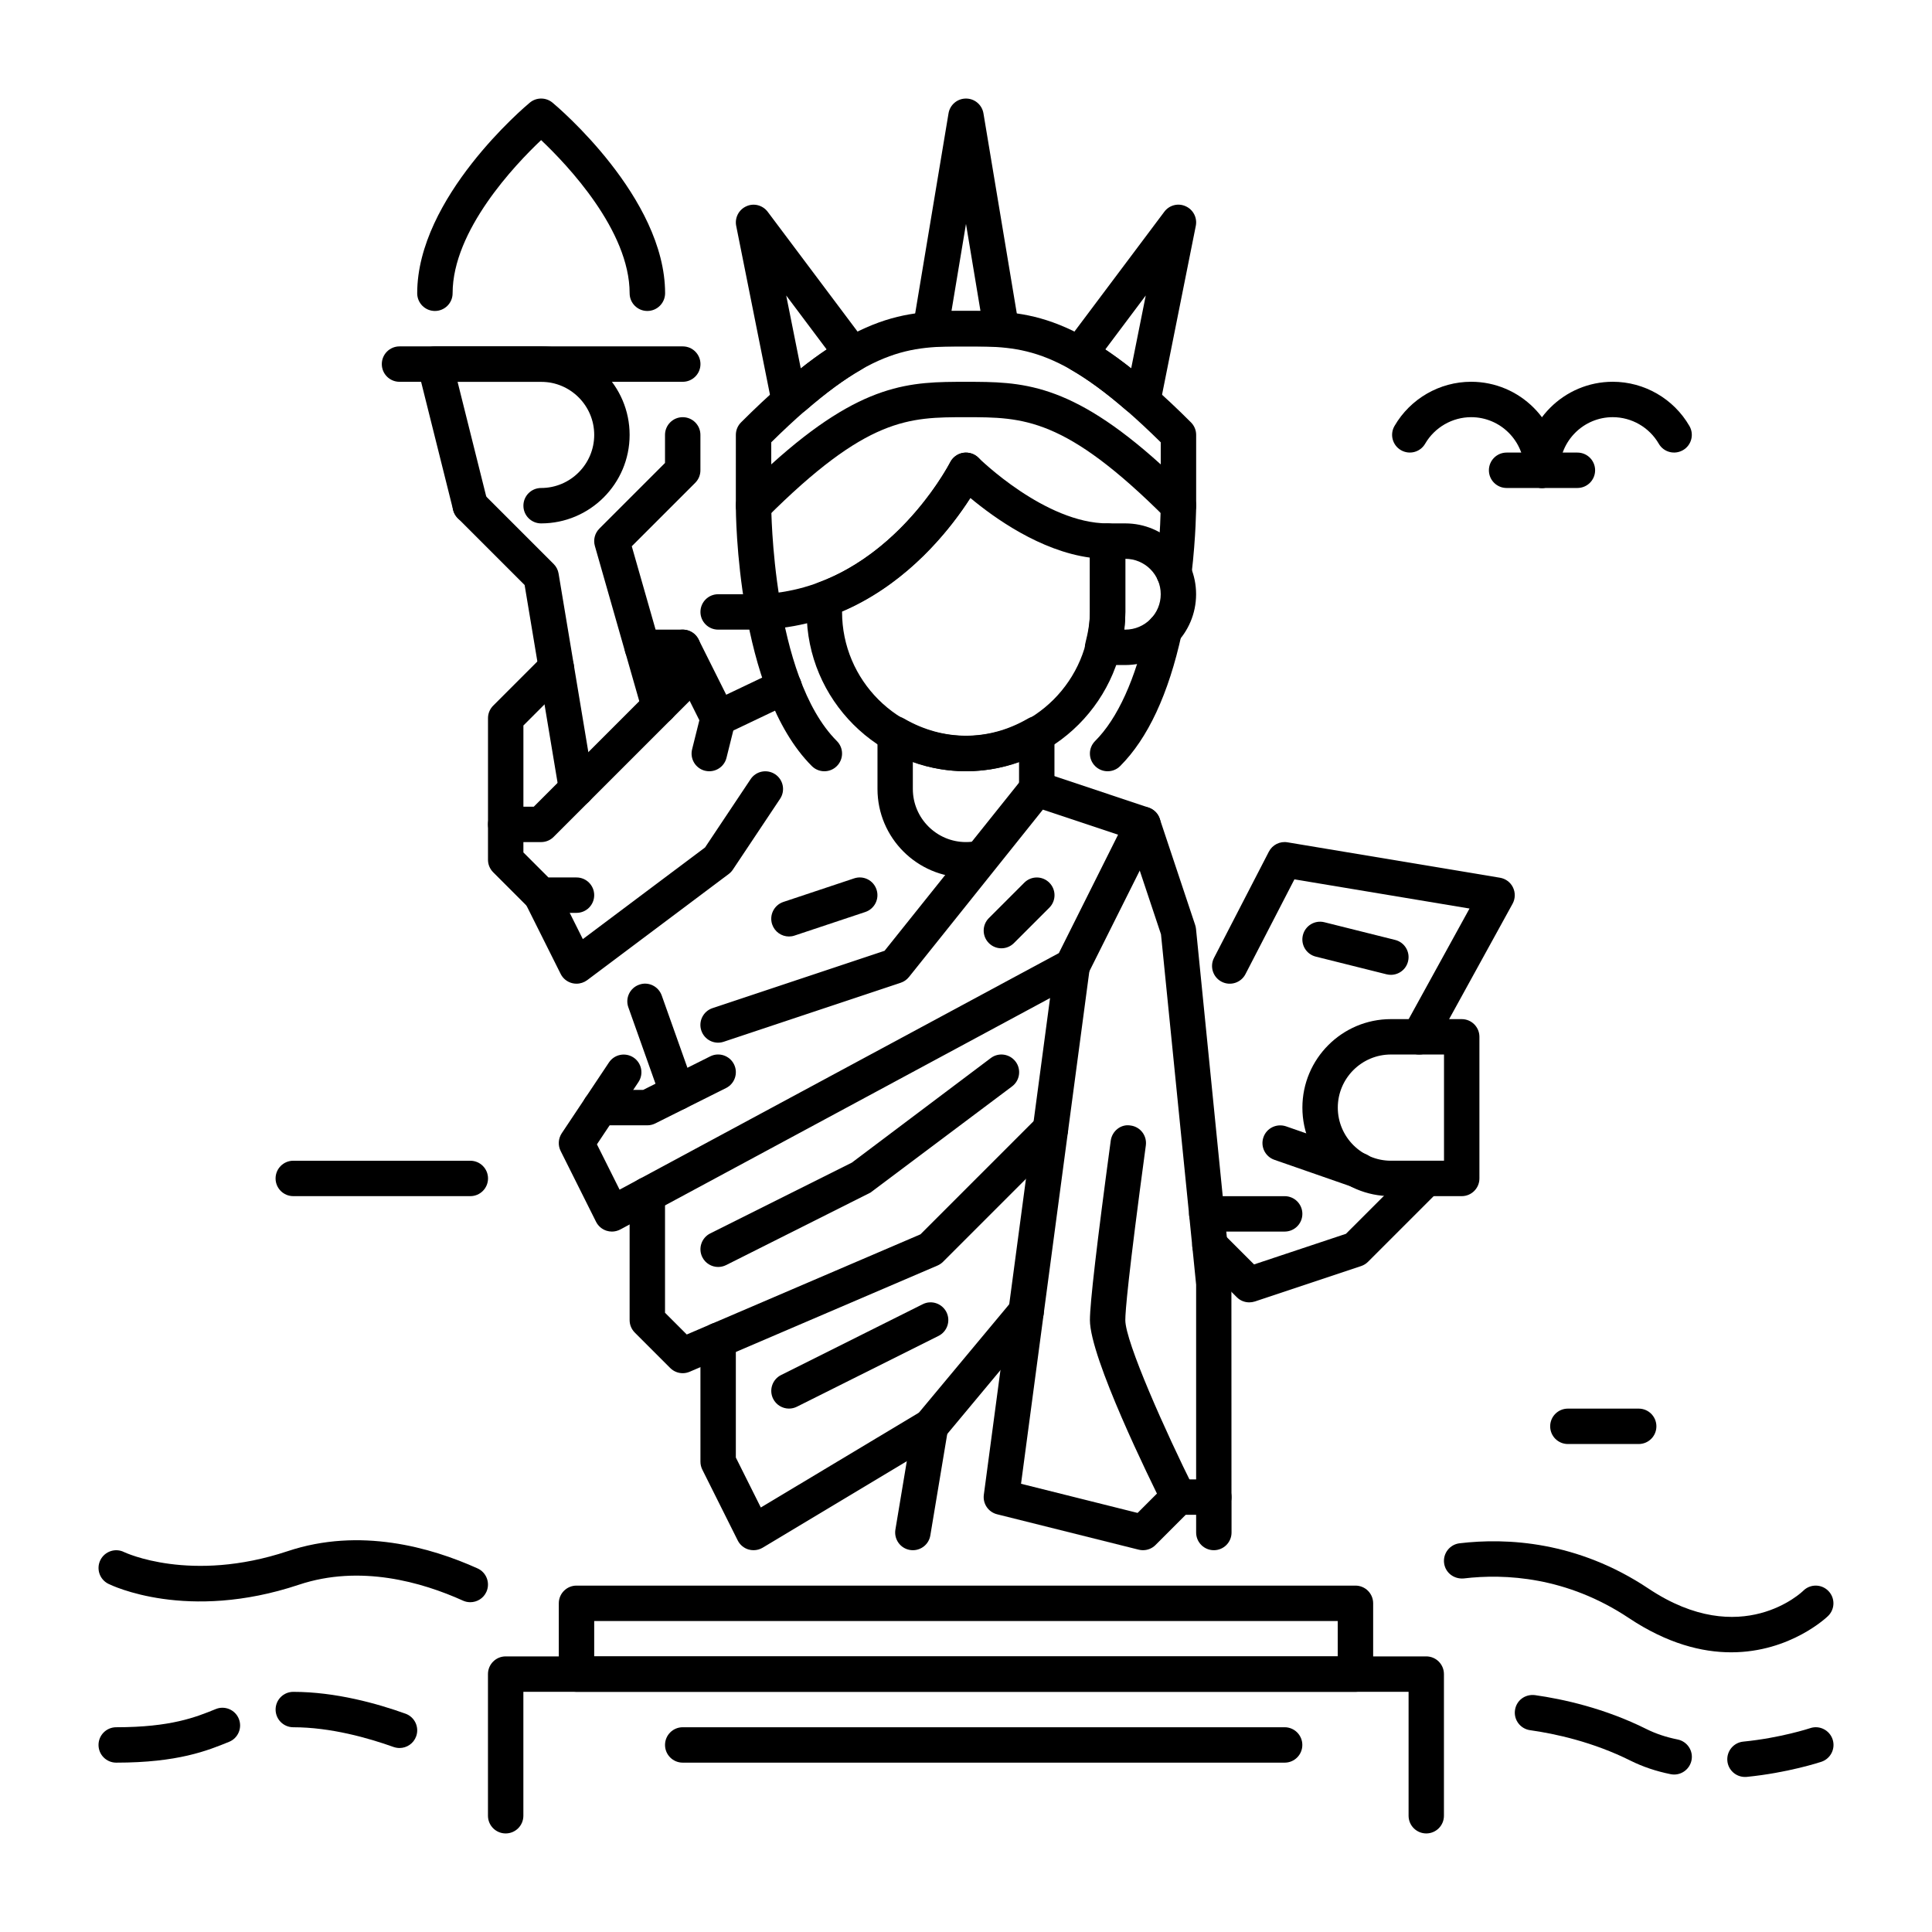 <?xml version="1.0" encoding="UTF-8"?>
<!-- Uploaded to: ICON Repo, www.iconrepo.com, Generator: ICON Repo Mixer Tools -->
<svg fill="#000000" width="800px" height="800px" version="1.1" viewBox="144 144 512 512" xmlns="http://www.w3.org/2000/svg">
 <g>
  <path d="m504.1 458.86c-0.516 0-1.027-0.082-1.543-0.25l-20.844-7.254c-2.445-0.852-3.738-3.527-2.887-5.973 0.852-2.457 3.516-3.715 5.973-2.898l20.844 7.254c2.445 0.852 3.738 3.527 2.887 5.973-0.684 1.941-2.488 3.148-4.43 3.148z"/>
  <path d="m520.09 423.46c-0.766 0-1.543-0.18-2.258-0.578-2.266-1.258-3.098-4.106-1.848-6.383l17.453-31.73-46.402-7.734-12.973 25.117c-1.188 2.297-4.008 3.211-6.32 2.016-2.297-1.188-3.203-4.019-2.016-6.32l14.535-28.148c0.934-1.816 2.938-2.824 4.945-2.477l56.301 9.383c1.5 0.25 2.793 1.207 3.453 2.582 0.66 1.363 0.621 2.969-0.105 4.305l-20.645 37.535c-0.855 1.551-2.461 2.434-4.121 2.434z"/>
  <path d="m315.55 226.41c-2.594 0-4.691-2.098-4.691-4.691 0-16.637-16.52-34.027-23.457-40.59-6.938 6.559-23.457 23.953-23.457 40.59 0 2.594-2.098 4.691-4.691 4.691s-4.691-2.098-4.691-4.691c0-25.367 28.621-49.512 29.84-50.516 1.742-1.449 4.273-1.449 6.016 0 1.219 1.008 29.84 25.148 29.84 50.516-0.016 2.594-2.113 4.691-4.707 4.691z"/>
  <path d="m268.63 282.71c-2.098 0-4.008-1.418-4.543-3.559l-9.383-37.535c-0.355-1.406-0.031-2.887 0.852-4.019 0.891-1.133 2.258-1.805 3.695-1.805h28.148c12.93 0 23.457 10.516 23.457 23.457s-10.527 23.457-23.457 23.457c-2.594 0-4.691-2.098-4.691-4.691s2.098-4.691 4.691-4.691c7.758 0 14.074-6.32 14.074-14.074 0-7.758-6.309-14.062-14.074-14.062h-22.137l7.926 31.707c0.629 2.508-0.902 5.059-3.41 5.688-0.383 0.086-0.77 0.129-1.148 0.129z"/>
  <path d="m324.93 245.18h-75.055c-2.594 0-4.691-2.098-4.691-4.691s2.098-4.691 4.691-4.691h75.066c2.594 0 4.691 2.098 4.691 4.691 0 2.59-2.109 4.691-4.703 4.691z"/>
  <path d="m296.78 357.77c-2.258 0-4.242-1.625-4.617-3.926l-9.133-54.809-17.707-17.707c-1.836-1.836-1.836-4.797 0-6.633 1.836-1.836 4.797-1.836 6.633 0l18.766 18.766c0.691 0.684 1.156 1.586 1.312 2.551l9.383 56.301c0.43 2.562-1.301 4.977-3.863 5.394-0.262 0.043-0.523 0.062-0.773 0.062z"/>
  <path d="m318.69 335.89c-2.047 0-3.926-1.332-4.512-3.402l-4.473-15.641c-0.715-2.488 0.734-5.09 3.223-5.805 2.508-0.734 5.09 0.723 5.805 3.211l4.473 15.641c0.715 2.488-0.734 5.09-3.223 5.805-0.445 0.125-0.875 0.191-1.293 0.191z"/>
  <path d="m314.2 320.24c-2.035 0-3.914-1.332-4.512-3.402l-8.039-28.148c-0.473-1.637-0.012-3.41 1.195-4.609l17.391-17.391v-7.441c0-2.594 2.098-4.691 4.691-4.691s4.691 2.098 4.691 4.691v9.383c0 1.25-0.492 2.434-1.375 3.316l-16.816 16.816 7.285 25.496c0.715 2.488-0.734 5.09-3.223 5.805-0.426 0.125-0.859 0.176-1.289 0.176z"/>
  <path d="m287.4 367.16h-9.383c-2.594 0-4.691-2.098-4.691-4.691v-28.148c0-1.25 0.492-2.434 1.375-3.316l13.402-13.402c1.836-1.836 4.797-1.836 6.633 0 1.836 1.836 1.836 4.797 0 6.633l-12.027 12.027v21.516h2.75l34.785-34.785v-2.75h-4.691c-2.594 0-4.691-2.098-4.691-4.691s2.098-4.691 4.691-4.691h9.383c2.594 0 4.691 2.098 4.691 4.691v9.383c0 1.25-0.492 2.434-1.375 3.316l-37.535 37.535c-0.871 0.883-2.07 1.375-3.316 1.375z"/>
  <path d="m296.78 385.92h-9.383c-1.25 0-2.434-0.492-3.316-1.375l-9.383-9.383c-0.883-0.883-1.375-2.066-1.375-3.316v-9.383c0-2.594 2.098-4.691 4.691-4.691s4.691 2.098 4.691 4.691v7.441l6.633 6.633h7.441c2.594 0 4.691 2.098 4.691 4.691s-2.098 4.691-4.691 4.691z"/>
  <path d="m331.97 348.39c-0.379 0-0.754-0.043-1.145-0.137-2.519-0.629-4.039-3.18-3.41-5.688l1.922-7.695-8.605-17.215c-1.156-2.32-0.219-5.133 2.098-6.297 2.32-1.164 5.133-0.219 6.297 2.098l9.383 18.766c0.504 0.996 0.629 2.152 0.355 3.234l-2.34 9.383c-0.535 2.133-2.445 3.551-4.555 3.551z"/>
  <path d="m456.3 282.71c-1.219 0-2.414-0.473-3.316-1.375-26.773-26.773-37.766-26.773-52.984-26.773s-26.207 0-52.984 26.773c-1.344 1.332-3.359 1.73-5.113 1.02-1.754-0.723-2.898-2.434-2.898-4.336l0.004-18.77c0-1.25 0.492-2.434 1.375-3.316 29.523-29.523 43.473-29.523 59.617-29.523s30.094 0 59.617 29.523c0.883 0.883 1.375 2.066 1.375 3.316v18.766c0 1.898-1.145 3.609-2.898 4.336-0.578 0.242-1.188 0.359-1.793 0.359zm-56.301-37.523c14.609 0 27.426 0 51.609 21.883v-5.856c-25.781-25.414-36.664-25.414-51.609-25.414s-25.832 0-51.609 25.41v5.856c24.184-21.879 36.996-21.879 51.609-21.879z"/>
  <path d="m409.38 235.8h-18.766c-1.375 0-2.688-0.609-3.578-1.66-0.891-1.051-1.281-2.445-1.051-3.801l9.383-56.301c0.375-2.262 2.328-3.922 4.629-3.922 2.297 0 4.25 1.66 4.629 3.926l9.383 56.301c0.23 1.355-0.156 2.75-1.051 3.801-0.891 1.051-2.203 1.656-3.578 1.656zm-13.227-9.383h7.684l-3.84-23.078z"/>
  <path d="m446.91 254.55c-0.723 0-1.449-0.168-2.109-0.504l-1.418-0.715c-0.348-0.18-0.672-0.387-0.957-0.641-5.414-4.672-10.211-8.188-14.664-10.746-1.164-0.672-1.984-1.805-2.258-3.129-0.273-1.312 0.031-2.688 0.84-3.758l26.199-34.93c1.301-1.762 3.664-2.394 5.668-1.469 2.004 0.891 3.117 3.055 2.688 5.195l-9.383 46.918c-0.293 1.438-1.227 2.656-2.539 3.297-0.66 0.332-1.363 0.48-2.066 0.48zm-9.992-17.949c2.203 1.48 4.481 3.137 6.856 5.016l3.863-19.312z"/>
  <path d="m353.08 254.55c-0.703 0-1.418-0.156-2.066-0.473-1.312-0.652-2.246-1.859-2.531-3.297l-9.383-46.918c-0.43-2.141 0.684-4.305 2.688-5.195 1.984-0.922 4.344-0.293 5.668 1.469l26.199 34.93c0.809 1.07 1.113 2.445 0.84 3.758-0.273 1.324-1.09 2.457-2.258 3.129-4.461 2.562-9.258 6.086-14.664 10.758-0.293 0.25-0.629 0.473-0.977 0.66l-1.418 0.703c-0.672 0.32-1.383 0.477-2.098 0.477zm-0.727-32.242 3.863 19.324c2.371-1.879 4.648-3.559 6.856-5.027z"/>
  <path d="m343.7 310.86h-9.383c-2.594 0-4.691-2.098-4.691-4.691s2.098-4.691 4.691-4.691h9.383c34.102 0 51.926-34.605 52.102-34.953 1.164-2.297 3.977-3.242 6.297-2.078 2.309 1.156 3.254 3.969 2.09 6.289-0.809 1.648-20.512 40.125-60.488 40.125z"/>
  <path d="m400 348.39c-23.281 0-42.227-18.945-42.227-42.227v-3.359c0-1.973 1.227-3.727 3.074-4.41 22.891-8.406 34.836-31.645 34.961-31.875 0.684-1.332 1.961-2.277 3.441-2.519 1.48-0.211 3 0.242 4.062 1.312 0.18 0.18 17.656 17.391 34.219 17.391 2.594 0 4.691 2.098 4.691 4.691v18.766c0 23.293-18.945 42.23-42.223 42.23zm-32.844-42.395v0.18c0 18.105 14.738 32.844 32.844 32.844s32.844-14.738 32.844-32.844v-14.402c-13.184-1.793-25.391-10.547-31.699-15.816-5.031 7.828-16.27 22.43-33.988 30.039z"/>
  <path d="m362.46 348.39c-1.195 0-2.402-0.461-3.316-1.375-19.91-19.91-20.141-66.996-20.141-69 0-2.594 2.098-4.691 4.691-4.691s4.691 2.098 4.691 4.691c0 0.453 0.23 45.207 17.391 62.367 1.836 1.836 1.836 4.797 0 6.633-0.914 0.922-2.109 1.375-3.316 1.375z"/>
  <path d="m437.53 348.39c-1.195 0-2.402-0.461-3.316-1.375-1.836-1.836-1.836-4.797 0-6.633 5.973-5.961 10.738-16.48 13.781-30.375 0.547-2.551 3.035-4.144 5.582-3.578 2.531 0.547 4.137 3.055 3.578 5.582-3.473 15.902-8.965 27.68-16.312 35.016-0.906 0.91-2.113 1.363-3.312 1.363z"/>
  <path d="m455.1 300.46c-0.18 0-0.367-0.012-0.555-0.031-2.57-0.305-4.41-2.633-4.113-5.207 1.156-9.793 1.176-17.141 1.176-17.215 0-2.594 2.098-4.691 4.691-4.691s4.691 2.098 4.691 4.691c0 0.324-0.012 7.926-1.238 18.305-0.285 2.394-2.312 4.148-4.652 4.148z"/>
  <path d="m442.22 320.24h-6.023c-1.449 0-2.824-0.672-3.715-1.828-0.891-1.145-1.195-2.633-0.828-4.051 0.797-3.086 1.176-5.699 1.176-8.199v-18.766c0-2.594 2.098-4.691 4.691-4.691h4.691c10.348 0 18.766 8.418 18.766 18.766 0 10.352-8.406 18.77-18.758 18.77zm-0.312-9.383h0.316c5.176 0 9.383-4.207 9.383-9.383 0-5.176-4.207-9.383-9.383-9.383v14.074c-0.004 1.543-0.109 3.098-0.316 4.691z"/>
  <path d="m400 376.54c-12.93 0-23.457-10.516-23.457-23.457v-14.59c0-1.68 0.902-3.234 2.352-4.074 1.457-0.828 3.254-0.828 4.691 0.02 10.41 6.047 22.41 6.047 32.812 0 1.449-0.859 3.242-0.84 4.691-0.02 1.457 0.828 2.352 2.394 2.352 4.074v14.59c0 2.594-2.098 4.691-4.691 4.691s-4.691-2.098-4.691-4.691v-7.199c-9.09 3.336-19.062 3.336-28.148 0v7.199c0 7.758 6.32 14.074 14.074 14.074 0.977 0 1.922-0.094 2.812-0.285 2.531-0.566 5.016 1.082 5.551 3.633 0.535 2.531-1.09 5.016-3.621 5.551-1.504 0.316-3.113 0.484-4.727 0.484z"/>
  <path d="m334.32 339.01c-1.754 0-3.434-0.988-4.242-2.676-1.113-2.34-0.117-5.144 2.227-6.246l17.477-8.324c2.352-1.125 5.144-0.117 6.254 2.215 1.113 2.34 0.117 5.144-2.227 6.246l-17.477 8.324c-0.656 0.312-1.34 0.461-2.012 0.461z"/>
  <path d="m323.52 438.23c-1.93 0-3.738-1.195-4.418-3.129l-8.586-24.16c-0.871-2.434 0.41-5.121 2.856-5.984 2.414-0.902 5.121 0.398 5.992 2.856l8.586 24.16c0.871 2.434-0.41 5.121-2.856 5.984-0.516 0.191-1.051 0.273-1.574 0.273z"/>
  <path d="m531.37 460.99h-18.766c-12.93 0-23.457-10.516-23.457-23.457s10.527-23.457 23.457-23.457h18.766c2.594 0 4.691 2.098 4.691 4.691v37.535c0 2.586-2.098 4.688-4.691 4.688zm-18.766-37.535c-7.758 0-14.074 6.32-14.074 14.074 0 7.758 6.32 14.074 14.074 14.074h14.074v-28.148z"/>
  <path d="m306.16 470.38c-0.473 0-0.957-0.074-1.418-0.219-1.207-0.387-2.215-1.238-2.781-2.371l-9.383-18.766c-0.754-1.5-0.641-3.297 0.293-4.703l12.512-18.766c1.438-2.152 4.344-2.731 6.508-1.301 2.164 1.438 2.738 4.356 1.301 6.508l-11 16.5 6.004 12.008 116.41-62.684 18.105-36.199c1.156-2.309 3.977-3.266 6.297-2.098 2.32 1.164 3.254 3.977 2.098 6.297l-18.762 37.516c-0.43 0.859-1.125 1.574-1.973 2.035l-121.98 65.684c-0.684 0.359-1.449 0.559-2.227 0.559z"/>
  <path d="m409.38 395.31c-1.195 0-2.402-0.461-3.316-1.375-1.836-1.836-1.836-4.797 0-6.633l9.383-9.383c1.836-1.836 4.797-1.836 6.633 0 1.836 1.836 1.836 4.797 0 6.633l-9.383 9.383c-0.914 0.91-2.121 1.375-3.316 1.375z"/>
  <path d="m315.55 442.22h-12.512c-2.594 0-4.691-2.098-4.691-4.691s2.098-4.691 4.691-4.691h11.398l17.781-8.891c2.32-1.164 5.133-0.211 6.297 2.098 1.156 2.32 0.219 5.133-2.098 6.297l-18.766 9.383c-0.652 0.32-1.367 0.496-2.102 0.496z"/>
  <path d="m296.78 404.69c-0.355 0-0.723-0.043-1.082-0.125-1.355-0.324-2.5-1.219-3.117-2.465l-9.383-18.766c-1.156-2.32-0.219-5.133 2.098-6.297 2.332-1.176 5.133-0.219 6.297 2.098l6.863 13.738 32.391-24.289 12.07-18.094c1.426-2.152 4.344-2.738 6.508-1.301 2.164 1.438 2.738 4.356 1.301 6.508l-12.512 18.766c-0.293 0.441-0.66 0.828-1.09 1.156l-37.535 28.148c-0.816 0.594-1.801 0.922-2.809 0.922z"/>
  <path d="m324.93 507.91c-1.219 0-2.414-0.473-3.316-1.375l-9.383-9.383c-0.883-0.883-1.375-2.066-1.375-3.316v-33.199c0-2.594 2.098-4.691 4.691-4.691s4.691 2.098 4.691 4.691v31.258l5.762 5.762 61.926-26.543 31.121-31.121c1.836-1.836 4.797-1.836 6.633 0 1.836 1.836 1.836 4.797 0 6.633l-31.762 31.762c-0.418 0.418-0.922 0.754-1.469 0.996l-65.684 28.148c-0.574 0.242-1.203 0.379-1.836 0.379z"/>
  <path d="m334.32 479.76c-1.723 0-3.379-0.957-4.199-2.594-1.156-2.32-0.219-5.133 2.098-6.297l37.535-18.766 36.82-27.711c2.066-1.562 5.008-1.125 6.57 0.945 1.562 2.066 1.133 5.016-0.934 6.57l-37.535 28.148-38.246 19.207c-0.691 0.34-1.406 0.496-2.109 0.496z"/>
  <path d="m475.07 489.14c-1.227 0-2.426-0.473-3.316-1.375l-10.422-10.422c-1.836-1.836-1.836-4.797 0-6.633 1.836-1.836 4.797-1.836 6.633 0l8.375 8.375 24.352-8.113 17.98-17.98c1.836-1.836 4.797-1.836 6.633 0 1.836 1.836 1.836 4.797 0 6.633l-18.766 18.766c-0.516 0.516-1.145 0.902-1.836 1.133l-28.148 9.383c-0.488 0.152-0.992 0.234-1.484 0.234z"/>
  <path d="m484.45 470.38h-20.645c-2.594 0-4.691-2.098-4.691-4.691s2.098-4.691 4.691-4.691h20.645c2.594 0 4.691 2.098 4.691 4.691 0 2.59-2.098 4.691-4.691 4.691z"/>
  <path d="m343.7 554.82c-0.441 0-0.883-0.062-1.312-0.18-1.258-0.367-2.297-1.238-2.887-2.414l-9.383-18.766c-0.324-0.652-0.492-1.375-0.492-2.098l-0.004-32.172c0-2.594 2.098-4.691 4.691-4.691s4.691 2.098 4.691 4.691v31.066l6.621 13.246 41.891-25.129 24.812-29.777c1.668-1.973 4.617-2.266 6.613-0.598 1.984 1.66 2.258 4.617 0.598 6.602l-25.316 30.387c-0.336 0.398-0.746 0.746-1.188 1.02l-46.918 28.148c-0.738 0.441-1.57 0.664-2.418 0.664z"/>
  <path d="m353.09 517.29c-1.723 0-3.379-0.957-4.199-2.594-1.156-2.32-0.219-5.133 2.098-6.297l37.535-18.766c2.309-1.176 5.133-0.211 6.297 2.098 1.156 2.32 0.219 5.133-2.098 6.297l-37.535 18.766c-0.68 0.336-1.391 0.496-2.098 0.496z"/>
  <path d="m446.91 554.82c-0.379 0-0.754-0.043-1.133-0.137l-37.535-9.383c-2.32-0.578-3.832-2.801-3.516-5.176l18.766-140.75c0.348-2.562 2.707-4.367 5.269-4.031 2.57 0.348 4.375 2.707 4.031 5.281l-18.207 136.59 30.891 7.727 7.504-7.504c0.883-0.883 2.066-1.375 3.316-1.375h4.691v-51.609l-9.312-92.852-8.48-25.434-22.82-7.609-35.488 44.355c-0.566 0.703-1.324 1.238-2.184 1.523l-46.918 15.641c-2.477 0.828-5.113-0.523-5.93-2.969-0.82-2.457 0.504-5.113 2.961-5.941l45.605-15.199 36.664-45.836c1.227-1.543 3.285-2.109 5.152-1.523l28.152 9.406c1.406 0.473 2.5 1.562 2.961 2.969l9.383 28.148c0.105 0.324 0.18 0.672 0.219 1.02l9.383 93.836 0.02 56.762c0 2.594-2.098 4.691-4.691 4.691h-7.441l-8.008 8.008c-0.879 0.883-2.074 1.367-3.305 1.367z"/>
  <path d="m456.3 545.44c-1.723 0-3.379-0.957-4.199-2.594-3.211-6.434-19.262-39.023-19.262-49.016 0-4.43 1.859-20.426 5.519-47.547 0.355-2.562 2.719-4.473 5.281-4.008 2.57 0.336 4.367 2.707 4.019 5.281-4.734 35.016-5.438 44.031-5.438 46.289 0 5.711 10.684 29.641 18.273 44.816 1.156 2.32 0.219 5.133-2.098 6.297-0.672 0.324-1.387 0.48-2.098 0.48z"/>
  <path d="m385.93 554.82c-0.25 0-0.516-0.02-0.777-0.062-2.562-0.418-4.281-2.844-3.863-5.394l4.691-28.148c0.43-2.562 2.812-4.293 5.394-3.863 2.562 0.418 4.281 2.844 3.863 5.394l-4.691 28.156c-0.375 2.301-2.371 3.918-4.617 3.918z"/>
  <path d="m521.98 629.88c-2.594 0-4.691-2.098-4.691-4.691v-32.844h-234.59v32.844c0 2.594-2.098 4.691-4.691 4.691s-4.691-2.098-4.691-4.691v-37.535c0-2.594 2.098-4.691 4.691-4.691h243.96c2.594 0 4.691 2.098 4.691 4.691v37.535c0.008 2.594-2.094 4.691-4.684 4.691z"/>
  <path d="m503.21 592.35h-206.43c-2.594 0-4.691-2.098-4.691-4.691v-18.766c0-2.594 2.098-4.691 4.691-4.691h206.43c2.594 0 4.691 2.098 4.691 4.691v18.766c0.012 2.594-2.09 4.691-4.684 4.691zm-201.74-9.383h197.04v-9.383h-197.04z"/>
  <path d="m465.68 554.82c-2.594 0-4.691-2.098-4.691-4.691v-9.375c0-2.594 2.098-4.691 4.691-4.691s4.691 2.098 4.691 4.691v9.383c0 2.594-2.102 4.684-4.691 4.684z"/>
  <path d="m512.6 402.34c-0.379 0-0.754-0.043-1.145-0.137l-18.766-4.691c-2.519-0.629-4.039-3.18-3.41-5.688 0.621-2.519 3.168-4.051 5.688-3.422l18.766 4.691c2.519 0.629 4.039 3.18 3.41 5.688-0.523 2.141-2.445 3.559-4.543 3.559z"/>
  <path d="m552.64 273.32c-2.594 0-4.691-2.098-4.691-4.691 0-7.758-6.32-14.074-14.074-14.074-5.008 0-9.676 2.699-12.195 7.031-1.301 2.246-4.156 3.012-6.414 1.711-2.234-1.289-3.012-4.168-1.711-6.402 4.188-7.242 11.965-11.723 20.309-11.723 12.93 0 23.457 10.516 23.457 23.457 0.016 2.606-2.086 4.691-4.68 4.691z"/>
  <path d="m552.64 273.32c-2.594 0-4.691-2.098-4.691-4.691 0-12.941 10.527-23.457 23.457-23.457 8.344 0 16.133 4.492 20.309 11.723 1.301 2.234 0.535 5.113-1.711 6.402-2.258 1.301-5.121 0.535-6.414-1.711-2.519-4.344-7.191-7.031-12.195-7.031-7.758 0-14.074 6.32-14.074 14.074 0.016 2.606-2.086 4.691-4.68 4.691z"/>
  <path d="m562.03 273.32h-18.766c-2.594 0-4.691-2.098-4.691-4.691s2.098-4.691 4.691-4.691h18.766c2.594 0 4.691 2.098 4.691 4.691s-2.102 4.691-4.691 4.691z"/>
  <path d="m268.64 460.99h-46.918c-2.594 0-4.691-2.098-4.691-4.691s2.098-4.691 4.691-4.691h46.918c2.594 0 4.691 2.098 4.691 4.691 0 2.59-2.098 4.691-4.691 4.691z"/>
  <path d="m578.27 526.68h-18.766c-2.594 0-4.691-2.098-4.691-4.691s2.098-4.691 4.691-4.691h18.766c2.594 0 4.691 2.098 4.691 4.691 0 2.59-2.09 4.691-4.691 4.691z"/>
  <path d="m353.08 392.18c-1.961 0-3.789-1.25-4.449-3.211-0.82-2.457 0.504-5.113 2.961-5.941l18.766-6.254c2.488-0.828 5.121 0.523 5.93 2.969 0.82 2.457-0.504 5.113-2.961 5.941l-18.766 6.254c-0.484 0.168-0.988 0.242-1.48 0.242z"/>
  <path d="m268.63 568.6c-0.641 0-1.301-0.125-1.922-0.41-10.895-4.922-27.27-9.637-43.508-4.219-29.652 9.898-49.645 0.168-50.496-0.25-2.32-1.164-3.254-3.977-2.098-6.297 1.156-2.309 3.977-3.266 6.297-2.098 0.156 0.074 17.582 8.324 43.328-0.25 19.125-6.383 37.922-1.027 50.328 4.566 2.363 1.07 3.41 3.852 2.34 6.215-0.773 1.711-2.473 2.742-4.269 2.742z"/>
  <path d="m602.78 581.88c-7.734 0-16.918-2.289-27.109-9.078-16.488-10.988-32.906-11.797-43.77-10.496-2.633 0.219-4.902-1.555-5.207-4.113-0.305-2.57 1.543-4.902 4.113-5.207 12.469-1.48 31.215-0.578 50.066 12.008 24.656 16.449 40.84 0.746 40.996 0.586 1.836-1.836 4.797-1.836 6.633 0 1.836 1.836 1.836 4.797 0 6.633-0.133 0.148-9.926 9.668-25.723 9.668z"/>
  <path d="m606.43 614.91c-2.383 0-4.43-1.816-4.66-4.231-0.25-2.57 1.625-4.871 4.207-5.133 9.836-0.965 17.664-3.539 17.75-3.57 2.445-0.828 5.113 0.523 5.93 2.969 0.82 2.457-0.504 5.113-2.961 5.941-0.355 0.117-8.859 2.918-19.797 4.008-0.168 0.004-0.324 0.016-0.469 0.016z"/>
  <path d="m587.67 614.27c-0.305 0-0.621-0.031-0.934-0.094-3.863-0.777-7.41-1.984-10.559-3.547-10.023-5.016-20.059-7.18-26.703-8.113-2.562-0.367-4.356-2.738-3.988-5.301 0.355-2.562 2.656-4.312 5.301-3.988 7.336 1.039 18.43 3.434 29.59 9.016 2.402 1.195 5.164 2.129 8.219 2.738 2.539 0.516 4.188 2.992 3.672 5.519-0.461 2.227-2.414 3.769-4.598 3.769z"/>
  <path d="m174.8 611.12c-2.594 0-4.691-2.098-4.691-4.691s2.098-4.691 4.691-4.691c14.535 0 21.109-2.676 26.375-4.816 2.394-0.988 5.144 0.18 6.109 2.57 0.977 2.402-0.18 5.144-2.57 6.109-5.707 2.328-13.539 5.519-29.914 5.519z"/>
  <path d="m249.88 607.24c-0.523 0-1.059-0.094-1.586-0.273-6.664-2.383-16.68-5.227-26.566-5.227-2.594 0-4.691-2.098-4.691-4.691s2.098-4.691 4.691-4.691c11.242 0 22.367 3.137 29.727 5.785 2.445 0.871 3.715 3.57 2.832 6.004-0.68 1.906-2.488 3.094-4.406 3.094z"/>
  <path d="m484.45 611.12h-159.52c-2.594 0-4.691-2.098-4.691-4.691s2.098-4.691 4.691-4.691h159.51c2.594 0 4.691 2.098 4.691 4.691 0 2.59-2.086 4.691-4.68 4.691z"/>
 </g>
</svg>